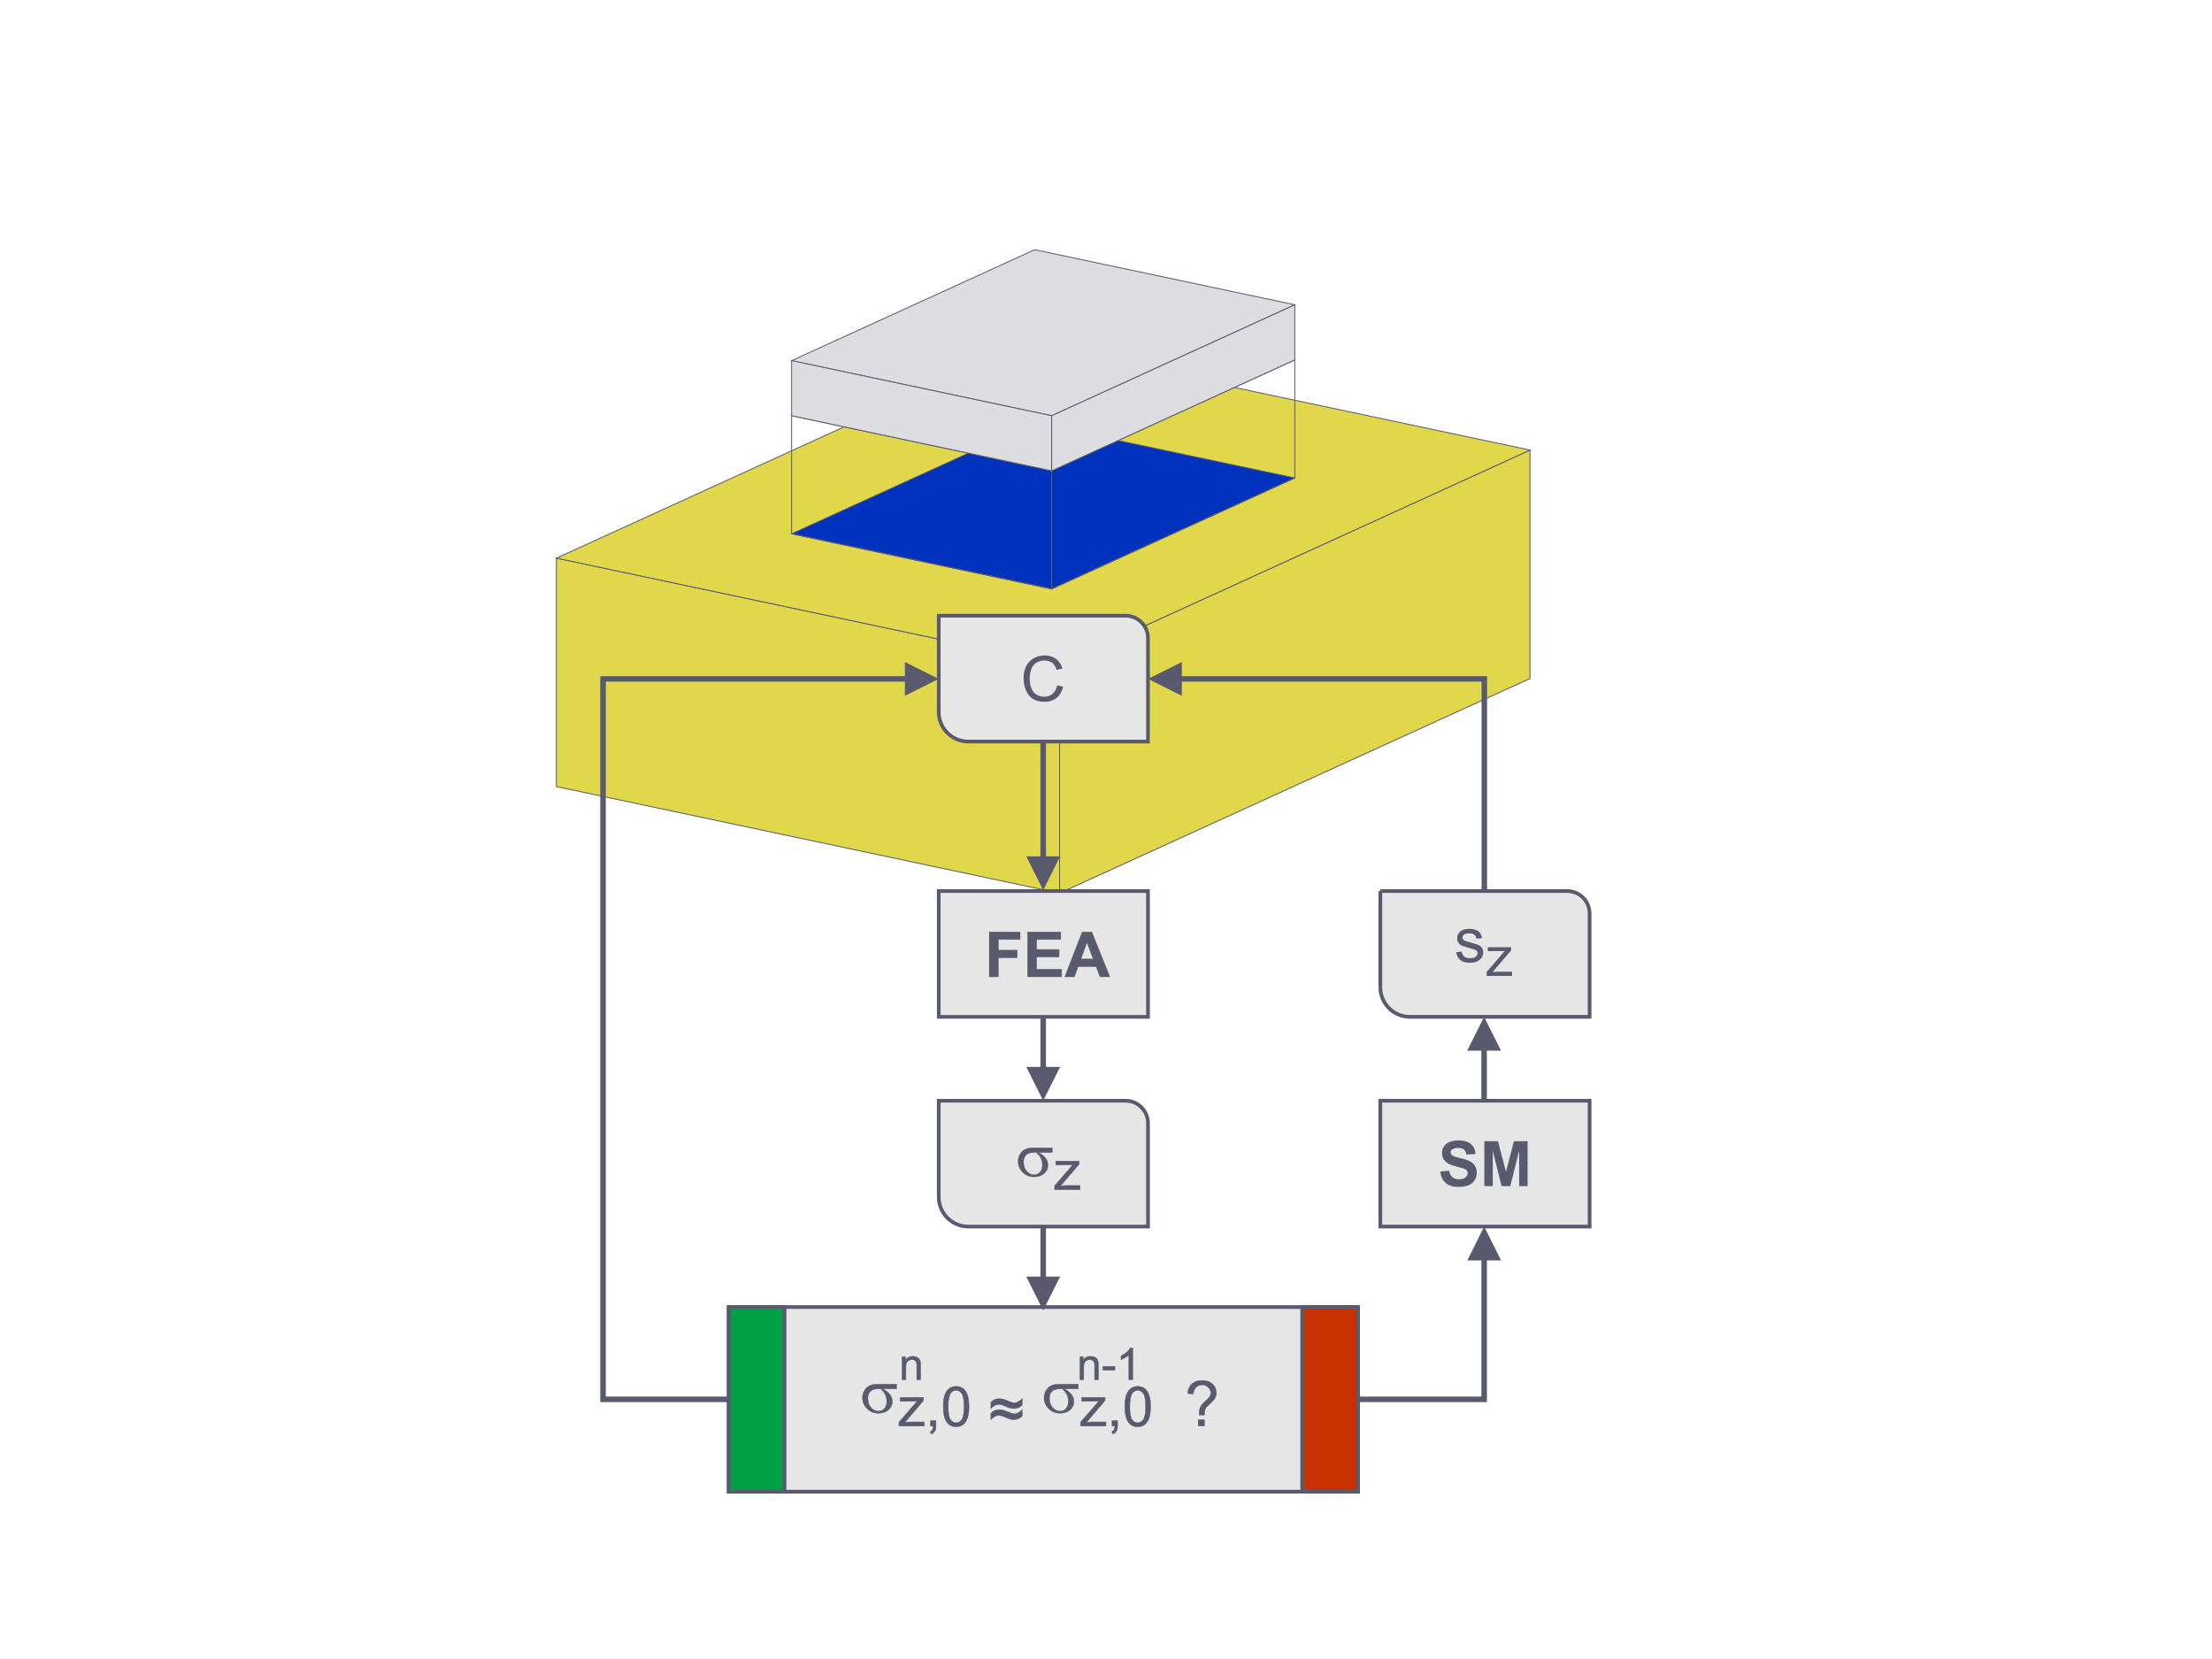 <?xml version="1.0" encoding="UTF-8"?>
<!DOCTYPE svg PUBLIC "-//W3C//DTD SVG 1.1//EN" "http://www.w3.org/Graphics/SVG/1.1/DTD/svg11.dtd">
<!-- Creator: CorelDRAW -->
<svg xmlns="http://www.w3.org/2000/svg" xml:space="preserve" width="1200px" height="900px" version="1.1" shape-rendering="geometricPrecision" text-rendering="geometricPrecision" image-rendering="optimizeQuality" fill-rule="evenodd" clip-rule="evenodd"
viewBox="0 0 1200000 900000"
 xmlns:xlink="http://www.w3.org/1999/xlink"
 xmlns:xodm="http://www.corel.com/coreldraw/odm/2003">
 <g id="Layer_x0020_1">
  <polygon fill="#E0D84A" stroke="#5A5A6E" stroke-width="500" stroke-miterlimit="22.926" points="301852,426718 574827,484545 574827,360603 301852,302777 "/>
  <polygon fill="#E0D84A" stroke="#5A5A6E" stroke-width="500" stroke-miterlimit="22.926" points="830005,368101 574827,484545 574827,360603 830005,244159 "/>
  <polygon fill="#E0D84A" stroke="#5A5A6E" stroke-width="500" stroke-miterlimit="22.926" points="557030,186333 830005,244159 574827,360603 301852,302777 "/>
  <polygon fill="#0032BE" stroke="#5A5A6E" stroke-width="500" stroke-miterlimit="22.926" points="561330,229407 702416,259294 570528,319478 429442,289590 "/>
  <polygon fill="none" stroke="#5A5A6E" stroke-width="500" stroke-miterlimit="22.926" points="429442,289590 570528,319477 570528,255419 429442,225531 "/>
  <polygon fill="none" stroke="#5A5A6E" stroke-width="500" stroke-miterlimit="22.926" points="702416,259294 570528,319477 570528,255419 702416,195235 "/>
  <polygon fill="#DCDCE1" stroke="#5A5A6E" stroke-width="500" stroke-miterlimit="22.926" points="561330,135460 702416,165347 570528,225531 429442,195643 "/>
  <polygon fill="#DCDCE1" stroke="#5A5A6E" stroke-width="500" stroke-miterlimit="22.926" points="429442,225531 570528,255419 570528,225531 429442,195643 "/>
  <polygon fill="#DCDCE1" stroke="#5A5A6E" stroke-width="500" stroke-miterlimit="22.926" points="702416,195235 570528,255419 570528,225531 702416,165348 "/>
  <g>
   <path fill="#5A5A6E" fill-rule="nonzero" d="M509264 368306l-18367 9180 0 -18367 18367 9187zm-182125 -1500l164718 0 0 3000 -164718 0 -1500 -1500 1500 -1500zm-1500 1500l0 -1500 1500 0 -1500 1500zm0 390834l0 -390834 3000 0 0 390834 -1500 1500 -1500 -1500zm1500 1500l-1500 0 0 -1500 1500 1500zm68179 0l-68179 0 0 -3000 68179 0 0 3000z"/>
  </g>
  <path fill="#E6E6E6" stroke="#5A5A6E" stroke-width="2000" stroke-miterlimit="22.926" d="M509264 334023l101365 0c6684,0 12152,5469 12152,12153l0 56106 -97526 0c-8795,0 -15991,-7196 -15991,-15991l0 -52268z"/>
  <rect fill="#E6E6E6" stroke="#5A5A6E" stroke-width="2000" stroke-miterlimit="22.926" x="509264" y="483373" width="113516" height="68258"/>
  <rect fill="#E6E6E6" stroke="#5A5A6E" stroke-width="2000" stroke-miterlimit="22.926" x="748835" y="597148" width="113516" height="68258"/>
  <path fill="#E6E6E6" stroke="#5A5A6E" stroke-width="2000" stroke-miterlimit="22.926" d="M509264 597148l101365 0c6684,0 12152,5469 12152,12152l0 56107 -97526 0c-8795,0 -15991,-7196 -15991,-15991l0 -52268z"/>
  <path fill="#E6E6E6" stroke="#5A5A6E" stroke-width="2000" stroke-miterlimit="22.926" d="M748836 483373l101364 0c6684,0 12152,5468 12152,12152l0 56106 -97526 0c-8795,0 -15990,-7195 -15990,-15991l0 -52267z"/>
  <rect fill="#E6E6E6" stroke="#5A5A6E" stroke-width="2000" stroke-miterlimit="22.926" x="395318" y="709057" width="341409" height="100166"/>
  <g>
   <path fill="#5A5A6E" fill-rule="nonzero" d="M622781 368306l18367 -9181 0 18367 -18367 -9186zm182456 1500l-165049 0 0 -3000 165049 0 1500 1500 -1500 1500zm0 -3000l1500 0 0 1500 -1500 -1500zm-1500 116567l0 -115067 3000 0 0 115067 -3000 0z"/>
  </g>
  <g>
   <path fill="#5A5A6E" fill-rule="nonzero" d="M805160 665407l9181 18367 -18367 0 9186 -18367zm-1500 93733l0 -76326 3000 0 0 76326 -1500 1500 -1500 -1500zm3000 0l0 1500 -1500 0 1500 -1500zm-69933 -1500l68433 0 0 3000 -68433 0 0 -3000z"/>
  </g>
  <path fill="#5A5A6E" fill-rule="nonzero" d="M573537 371785l3230 816c-675,2646 -1887,4658 -3638,6046 -1751,1388 -3893,2085 -6426,2085 -2618,0 -4749,-532 -6392,-1603 -1644,-1065 -2890,-2613 -3746,-4635 -856,-2029 -1286,-4199 -1286,-6523 0,-2533 481,-4743 1450,-6630 969,-1887 2346,-3320 4131,-4301 1785,-980 3752,-1467 5894,-1467 2436,0 4482,617 6137,1858 1660,1241 2816,2981 3467,5225l-3161 748c-561,-1768 -1383,-3060 -2454,-3865 -1071,-810 -2420,-1212 -4046,-1212 -1864,0 -3428,447 -4681,1343 -1252,895 -2136,2102 -2640,3609 -510,1513 -765,3072 -765,4675 0,2069 300,3876 901,5417 600,1548 1535,2698 2805,3463 1269,765 2640,1145 4119,1145 1802,0 3321,-522 4568,-1559 1246,-1042 2091,-2584 2533,-4635z"/>
  <g>
   <path fill="#5A5A6E" fill-rule="nonzero" d="M565929 482938l-9181 -18367 18367 0 -9186 18367zm1500 -80656l0 63249 -3000 0 0 -63249 3000 0z"/>
  </g>
  <polygon fill="#5A5A6E" fill-rule="nonzero" points="536681,529910 536681,505566 553409,505566 553409,509680 541611,509680 541611,515460 551811,515460 551811,519574 541611,519574 541611,529910 "/>
  <polygon id="_1" fill="#5A5A6E" fill-rule="nonzero" points="557450,529910 557450,505566 575470,505566 575470,509680 562380,509680 562380,515086 574552,515086 574552,519200 562380,519200 562380,525796 575945,525796 575945,529910 "/>
  <path id="_2" fill="#5A5A6E" fill-rule="nonzero" d="M602058 529910l-5310 0 -2102 -5542 -9764 0 -2023 5542 -5213 0 9452 -24344 5207 0 9753 24344zm-9010 -9656l-3383 -9010 -3287 9010 6670 0z"/>
  <polygon id="_3" fill="none" fill-rule="nonzero" stroke="#5A5A6E" stroke-width="216" stroke-miterlimit="22.926" points="536681,529910 536681,505566 553409,505566 553409,509680 541611,509680 541611,515460 551811,515460 551811,519574 541611,519574 541611,529910 "/>
  <polygon id="_4" fill="none" fill-rule="nonzero" stroke="#5A5A6E" stroke-width="216" stroke-miterlimit="22.926" points="557450,529910 557450,505566 575470,505566 575470,509680 562380,509680 562380,515086 574552,515086 574552,519200 562380,519200 562380,525796 575945,525796 575945,529910 "/>
  <path id="_5" fill="none" fill-rule="nonzero" stroke="#5A5A6E" stroke-width="216" stroke-miterlimit="22.926" d="M602058 529910l-5310 0 -2102 -5542 -9764 0 -2023 5542 -5213 0 9452 -24344 5207 0 9753 24344zm-9010 -9656l-3383 -9010 -3287 9010 6670 0z"/>
  <path fill="#5A5A6E" fill-rule="nonzero" d="M570866 625208l-7463 0c1677,929 2952,1961 3819,3089 867,1133 1298,2436 1298,3921 0,1706 -686,3167 -2057,4386 -1372,1218 -3213,1830 -5514,1830 -2420,0 -4465,-827 -6126,-2476 -1660,-1655 -2487,-3650 -2487,-5984 0,-1411 351,-2680 1048,-3825 697,-1139 1575,-2000 2646,-2584 1066,-584 2703,-873 4908,-873l9928 0 0 2516zm-8704 0c-465,-22 -822,-34 -1066,-34 -1977,0 -3445,442 -4403,1332 -957,889 -1433,2142 -1433,3763 0,2119 572,3824 1711,5111 1139,1286 2488,1932 4046,1932 1303,0 2374,-470 3219,-1405 838,-935 1258,-2284 1258,-4046 0,-2550 -1111,-4771 -3332,-6653z"/>
  <path id="_1_0" fill="#5A5A6E" fill-rule="nonzero" d="M572131 645424l0 -2150 9860 -11380c-1121,60 -2105,90 -2955,90l-6306 0 0 -2130 12691 0 0 1735 -8441 9870 -1614 1835c1184,-100 2294,-150 3330,-150l7204 0 0 2280 -13769 0z"/>
  <path id="_2_1" fill="none" fill-rule="nonzero" stroke="#5A5A6E" stroke-width="216" stroke-miterlimit="22.926" d="M570866 625208l-7463 0c1677,929 2952,1961 3819,3089 867,1133 1298,2436 1298,3921 0,1706 -686,3167 -2057,4386 -1372,1218 -3213,1830 -5514,1830 -2420,0 -4465,-827 -6126,-2476 -1660,-1655 -2487,-3650 -2487,-5984 0,-1411 351,-2680 1048,-3825 697,-1139 1575,-2000 2646,-2584 1066,-584 2703,-873 4908,-873l9928 0 0 2516zm-8704 0c-465,-22 -822,-34 -1066,-34 -1977,0 -3445,442 -4403,1332 -957,889 -1433,2142 -1433,3763 0,2119 572,3824 1711,5111 1139,1286 2488,1932 4046,1932 1303,0 2374,-470 3219,-1405 838,-935 1258,-2284 1258,-4046 0,-2550 -1111,-4771 -3332,-6653z"/>
  <path id="_3_2" fill="none" fill-rule="nonzero" stroke="#5A5A6E" stroke-width="216" stroke-miterlimit="22.926" d="M572131 645424l0 -2150 9860 -11380c-1121,60 -2105,90 -2955,90l-6306 0 0 -2130 12691 0 0 1735 -8441 9870 -1614 1835c1184,-100 2294,-150 3330,-150l7204 0 0 2280 -13769 0z"/>
  <path fill="#5A5A6E" fill-rule="nonzero" d="M789965 516640l2958 -476c164,1184 629,2091 1388,2725 760,629 1825,947 3185,947 1377,0 2397,-278 3066,-839 663,-555 997,-1213 997,-1966 0,-675 -300,-1207 -895,-1592 -420,-267 -1440,-601 -3060,-1015 -2188,-550 -3701,-1026 -4551,-1428 -844,-408 -1484,-963 -1921,-1677 -436,-708 -657,-1496 -657,-2358 0,-787 181,-1512 539,-2181 362,-669 849,-1224 1467,-1666 465,-340 1099,-629 1898,-867 805,-238 1661,-357 2579,-357 1382,0 2595,198 3638,601 1048,396 1819,940 2317,1620 493,686 839,1598 1026,2743l-2924 408c-130,-918 -516,-1638 -1150,-2154 -635,-515 -1530,-770 -2692,-770 -1366,0 -2346,226 -2930,680 -583,453 -878,986 -878,1592 0,385 119,737 363,1048 243,318 623,584 1144,794 301,113 1173,368 2635,765 2108,561 3582,1025 4420,1382 839,358 1496,884 1972,1565 482,685 720,1535 720,2555 0,992 -289,1927 -873,2805 -583,878 -1422,1558 -2516,2040 -1099,482 -2340,720 -3723,720 -2289,0 -4040,-476 -5241,-1423 -1202,-952 -1967,-2357 -2301,-4221z"/>
  <path id="_1_3" fill="#5A5A6E" fill-rule="nonzero" d="M806496 529410l0 -2150 9860 -11380c-1120,60 -2105,90 -2955,90l-6305 0 0 -2130 12690 0 0 1735 -8440 9870 -1615 1835c1185,-100 2295,-150 3330,-150l7205 0 0 2280 -13770 0z"/>
  <path fill="#5A5A6E" fill-rule="nonzero" d="M781343 635561l4794 -475c289,1603 867,2776 1745,3530 879,754 2063,1127 3553,1127 1576,0 2766,-334 3565,-1002 799,-669 1201,-1451 1201,-2346 0,-578 -170,-1066 -504,-1474 -335,-402 -924,-754 -1763,-1048 -572,-204 -1875,-555 -3915,-1065 -2624,-658 -4466,-1462 -5525,-2420 -1491,-1343 -2233,-2981 -2233,-4913 0,-1241 351,-2408 1049,-3491 702,-1082 1711,-1904 3031,-2471 1321,-566 2907,-849 4777,-849 3043,0 5338,674 6874,2028 1541,1354 2346,3156 2425,5418l-4930 169c-210,-1258 -657,-2158 -1343,-2708 -686,-550 -1717,-827 -3088,-827 -1417,0 -2528,294 -3326,884 -516,379 -777,883 -777,1518 0,578 244,1071 731,1479 618,527 2119,1071 4505,1638 2386,561 4148,1150 5287,1751 1145,606 2040,1428 2686,2476 646,1048 969,2340 969,3876 0,1394 -385,2703 -1162,3921 -776,1219 -1870,2126 -3286,2715 -1417,595 -3185,889 -5298,889 -3077,0 -5441,-708 -7090,-2130 -1649,-1417 -2629,-3485 -2952,-6200z"/>
  <polygon id="_1_4" fill="#5A5A6E" fill-rule="nonzero" points="805245,643449 805245,619106 812629,619106 816992,635709 821305,619106 828705,619106 828705,643449 824149,643449 824132,624285 819332,643449 814595,643449 809818,624285 809801,643449 "/>
  <path fill="#5A5A6E" fill-rule="nonzero" d="M486424 753440l-7463 0c1678,929 2953,1961 3820,3088 867,1134 1297,2437 1297,3921 0,1706 -685,3168 -2057,4387 -1371,1218 -3213,1830 -5513,1830 -2420,0 -4466,-827 -6126,-2476 -1660,-1655 -2488,-3650 -2488,-5984 0,-1411 352,-2681 1049,-3825 697,-1139 1575,-2001 2646,-2584 1065,-584 2703,-873 4907,-873l9928 0 0 2516zm-8704 0c-464,-23 -821,-34 -1065,-34 -1978,0 -3445,442 -4403,1332 -958,889 -1434,2142 -1434,3762 0,2120 573,3825 1712,5112 1139,1286 2487,1932 4046,1932 1303,0 2374,-470 3218,-1405 839,-935 1258,-2284 1258,-4046 0,-2550 -1110,-4772 -3332,-6653z"/>
  <path id="_1_5" fill="#5A5A6E" fill-rule="nonzero" d="M487689 773656l0 -2150 9860 -11380c-1120,60 -2105,90 -2955,90l-6305 0 0 -2130 12690 0 0 1735 -8440 9870 -1615 1835c1185,-100 2295,-150 3330,-150l7205 0 0 2280 -13770 0z"/>
  <path id="_2_6" fill="#5A5A6E" fill-rule="nonzero" d="M504774 773656l0 -3000 3000 0 0 3000c0,1105 -195,2000 -590,2680 -390,680 -1015,1210 -1870,1580l-720 -1140c560,-245 970,-605 1230,-1075 265,-475 415,-1155 445,-2045l-1495 0z"/>
  <path id="_3_7" fill="#5A5A6E" fill-rule="nonzero" d="M511699 763056c0,-2535 260,-4585 780,-6135 525,-1555 1300,-2750 2330,-3585 1025,-835 2320,-1250 3880,-1250 1150,0 2160,230 3035,695 870,465 1590,1135 2150,2010 560,870 1000,1935 1320,3190 325,1255 485,2950 485,5075 0,2520 -260,4560 -775,6110 -515,1555 -1290,2750 -2320,3590 -1025,840 -2325,1260 -3895,1260 -2065,0 -3690,-735 -4870,-2210 -1415,-1800 -2120,-4715 -2120,-8750zm2700 10c0,3535 410,5885 1235,7045 825,1165 1845,1745 3055,1745 1210,0 2230,-585 3055,-1750 825,-1170 1235,-3515 1235,-7040 0,-3535 -410,-5885 -1235,-7045 -820,-1165 -1850,-1745 -3085,-1745 -1210,0 -2180,515 -2905,1540 -905,1305 -1355,3725 -1355,7250z"/>
  <path id="_4_8" fill="none" fill-rule="nonzero" stroke="#5A5A6E" stroke-width="216" stroke-miterlimit="22.926" d="M486424 753440l-7463 0c1678,929 2953,1961 3820,3088 867,1134 1297,2437 1297,3921 0,1706 -685,3168 -2057,4387 -1371,1218 -3213,1830 -5513,1830 -2420,0 -4466,-827 -6126,-2476 -1660,-1655 -2488,-3650 -2488,-5984 0,-1411 352,-2681 1049,-3825 697,-1139 1575,-2001 2646,-2584 1065,-584 2703,-873 4907,-873l9928 0 0 2516zm-8704 0c-464,-23 -821,-34 -1065,-34 -1978,0 -3445,442 -4403,1332 -958,889 -1434,2142 -1434,3762 0,2120 573,3825 1712,5112 1139,1286 2487,1932 4046,1932 1303,0 2374,-470 3218,-1405 839,-935 1258,-2284 1258,-4046 0,-2550 -1110,-4772 -3332,-6653z"/>
  <path id="_5_9" fill="none" fill-rule="nonzero" stroke="#5A5A6E" stroke-width="216" stroke-miterlimit="22.926" d="M487689 773656l0 -2150 9860 -11380c-1120,60 -2105,90 -2955,90l-6305 0 0 -2130 12690 0 0 1735 -8440 9870 -1615 1835c1185,-100 2295,-150 3330,-150l7205 0 0 2280 -13770 0z"/>
  <path id="_6" fill="none" fill-rule="nonzero" stroke="#5A5A6E" stroke-width="216" stroke-miterlimit="22.926" d="M504774 773656l0 -3000 3000 0 0 3000c0,1105 -195,2000 -590,2680 -390,680 -1015,1210 -1870,1580l-720 -1140c560,-245 970,-605 1230,-1075 265,-475 415,-1155 445,-2045l-1495 0z"/>
  <path id="_7" fill="none" fill-rule="nonzero" stroke="#5A5A6E" stroke-width="216" stroke-miterlimit="22.926" d="M511699 763056c0,-2535 260,-4585 780,-6135 525,-1555 1300,-2750 2330,-3585 1025,-835 2320,-1250 3880,-1250 1150,0 2160,230 3035,695 870,465 1590,1135 2150,2010 560,870 1000,1935 1320,3190 325,1255 485,2950 485,5075 0,2520 -260,4560 -775,6110 -515,1555 -1290,2750 -2320,3590 -1025,840 -2325,1260 -3895,1260 -2065,0 -3690,-735 -4870,-2210 -1415,-1800 -2120,-4715 -2120,-8750zm2700 10c0,3535 410,5885 1235,7045 825,1165 1845,1745 3055,1745 1210,0 2230,-585 3055,-1750 825,-1170 1235,-3515 1235,-7040 0,-3535 -410,-5885 -1235,-7045 -820,-1165 -1850,-1745 -3085,-1745 -1210,0 -2180,515 -2905,1540 -905,1305 -1355,3725 -1355,7250z"/>
  <path fill="#5A5A6E" fill-rule="nonzero" d="M537544 764131l0 -3400c1173,-1315 2714,-1972 4624,-1972 663,0 1360,96 2085,283 725,193 1768,584 3133,1173 765,335 1338,550 1718,646 385,96 770,142 1156,142 719,0 1461,-215 2232,-646 771,-436 1457,-980 2052,-1632l0 3536c-709,657 -1423,1133 -2148,1428 -720,294 -1536,442 -2443,442 -668,0 -1303,-74 -1904,-227 -600,-147 -1558,-521 -2884,-1122 -1326,-595 -2425,-895 -3304,-895 -708,0 -1371,153 -1994,453 -623,301 -1394,901 -2323,1791zm0 5984l0 -3400c1173,-1315 2714,-1972 4624,-1972 663,0 1360,96 2085,283 725,193 1768,584 3133,1173 765,323 1338,539 1718,635 385,102 770,153 1156,153 719,0 1461,-215 2232,-646 771,-437 1457,-980 2052,-1632l0 3536c-709,657 -1423,1133 -2148,1428 -720,295 -1536,442 -2443,442 -668,0 -1303,-80 -1904,-232 -600,-159 -1558,-533 -2884,-1122 -1326,-595 -2425,-890 -3304,-890 -708,0 -1371,153 -1994,453 -623,301 -1394,901 -2323,1791z"/>
  <path id="_1_10" fill="none" fill-rule="nonzero" stroke="#5A5A6E" stroke-width="216" stroke-miterlimit="22.926" d="M537544 764131l0 -3400c1173,-1315 2714,-1972 4624,-1972 663,0 1360,96 2085,283 725,193 1768,584 3133,1173 765,335 1338,550 1718,646 385,96 770,142 1156,142 719,0 1461,-215 2232,-646 771,-436 1457,-980 2052,-1632l0 3536c-709,657 -1423,1133 -2148,1428 -720,294 -1536,442 -2443,442 -668,0 -1303,-74 -1904,-227 -600,-147 -1558,-521 -2884,-1122 -1326,-595 -2425,-895 -3304,-895 -708,0 -1371,153 -1994,453 -623,301 -1394,901 -2323,1791zm0 5984l0 -3400c1173,-1315 2714,-1972 4624,-1972 663,0 1360,96 2085,283 725,193 1768,584 3133,1173 765,323 1338,539 1718,635 385,102 770,153 1156,153 719,0 1461,-215 2232,-646 771,-437 1457,-980 2052,-1632l0 3536c-709,657 -1423,1133 -2148,1428 -720,295 -1536,442 -2443,442 -668,0 -1303,-80 -1904,-232 -600,-159 -1558,-533 -2884,-1122 -1326,-595 -2425,-890 -3304,-890 -708,0 -1371,153 -1994,453 -623,301 -1394,901 -2323,1791z"/>
  <path fill="#5A5A6E" fill-rule="nonzero" d="M584938 753440l-7463 0c1678,929 2953,1961 3819,3088 868,1134 1298,2437 1298,3921 0,1706 -686,3168 -2057,4387 -1371,1218 -3213,1830 -5513,1830 -2420,0 -4466,-827 -6126,-2476 -1660,-1655 -2488,-3650 -2488,-5984 0,-1411 352,-2681 1049,-3825 697,-1139 1575,-2001 2646,-2584 1065,-584 2703,-873 4907,-873l9928 0 0 2516zm-8704 0c-465,-23 -821,-34 -1065,-34 -1978,0 -3445,442 -4403,1332 -958,889 -1434,2142 -1434,3762 0,2120 573,3825 1712,5112 1138,1286 2487,1932 4046,1932 1303,0 2374,-470 3218,-1405 839,-935 1258,-2284 1258,-4046 0,-2550 -1110,-4772 -3332,-6653z"/>
  <path id="_1_11" fill="#5A5A6E" fill-rule="nonzero" d="M586203 773656l0 -2150 9860 -11380c-1120,60 -2105,90 -2955,90l-6305 0 0 -2130 12690 0 0 1735 -8440 9870 -1615 1835c1185,-100 2295,-150 3330,-150l7205 0 0 2280 -13770 0z"/>
  <path id="_2_12" fill="#5A5A6E" fill-rule="nonzero" d="M603288 773656l0 -3000 3000 0 0 3000c0,1105 -195,2000 -590,2680 -390,680 -1015,1210 -1870,1580l-720 -1140c560,-245 970,-605 1230,-1075 265,-475 415,-1155 445,-2045l-1495 0z"/>
  <path id="_3_13" fill="#5A5A6E" fill-rule="nonzero" d="M610213 763056c0,-2535 260,-4585 780,-6135 525,-1555 1300,-2750 2330,-3585 1025,-835 2320,-1250 3880,-1250 1150,0 2160,230 3035,695 870,465 1590,1135 2150,2010 560,870 1000,1935 1320,3190 325,1255 485,2950 485,5075 0,2520 -260,4560 -775,6110 -515,1555 -1290,2750 -2320,3590 -1025,840 -2325,1260 -3895,1260 -2065,0 -3690,-735 -4870,-2210 -1415,-1800 -2120,-4715 -2120,-8750zm2700 10c0,3535 410,5885 1235,7045 825,1165 1845,1745 3055,1745 1210,0 2230,-585 3055,-1750 825,-1170 1235,-3515 1235,-7040 0,-3535 -410,-5885 -1235,-7045 -820,-1165 -1850,-1745 -3085,-1745 -1210,0 -2180,515 -2905,1540 -905,1305 -1355,3725 -1355,7250z"/>
  <path id="_4_14" fill="none" fill-rule="nonzero" stroke="#5A5A6E" stroke-width="216" stroke-miterlimit="22.926" d="M584938 753440l-7463 0c1678,929 2953,1961 3819,3088 868,1134 1298,2437 1298,3921 0,1706 -686,3168 -2057,4387 -1371,1218 -3213,1830 -5513,1830 -2420,0 -4466,-827 -6126,-2476 -1660,-1655 -2488,-3650 -2488,-5984 0,-1411 352,-2681 1049,-3825 697,-1139 1575,-2001 2646,-2584 1065,-584 2703,-873 4907,-873l9928 0 0 2516zm-8704 0c-465,-23 -821,-34 -1065,-34 -1978,0 -3445,442 -4403,1332 -958,889 -1434,2142 -1434,3762 0,2120 573,3825 1712,5112 1138,1286 2487,1932 4046,1932 1303,0 2374,-470 3218,-1405 839,-935 1258,-2284 1258,-4046 0,-2550 -1110,-4772 -3332,-6653z"/>
  <path id="_5_15" fill="none" fill-rule="nonzero" stroke="#5A5A6E" stroke-width="216" stroke-miterlimit="22.926" d="M586203 773656l0 -2150 9860 -11380c-1120,60 -2105,90 -2955,90l-6305 0 0 -2130 12690 0 0 1735 -8440 9870 -1615 1835c1185,-100 2295,-150 3330,-150l7205 0 0 2280 -13770 0z"/>
  <path id="_6_16" fill="none" fill-rule="nonzero" stroke="#5A5A6E" stroke-width="216" stroke-miterlimit="22.926" d="M603288 773656l0 -3000 3000 0 0 3000c0,1105 -195,2000 -590,2680 -390,680 -1015,1210 -1870,1580l-720 -1140c560,-245 970,-605 1230,-1075 265,-475 415,-1155 445,-2045l-1495 0z"/>
  <path id="_7_17" fill="none" fill-rule="nonzero" stroke="#5A5A6E" stroke-width="216" stroke-miterlimit="22.926" d="M610213 763056c0,-2535 260,-4585 780,-6135 525,-1555 1300,-2750 2330,-3585 1025,-835 2320,-1250 3880,-1250 1150,0 2160,230 3035,695 870,465 1590,1135 2150,2010 560,870 1000,1935 1320,3190 325,1255 485,2950 485,5075 0,2520 -260,4560 -775,6110 -515,1555 -1290,2750 -2320,3590 -1025,840 -2325,1260 -3895,1260 -2065,0 -3690,-735 -4870,-2210 -1415,-1800 -2120,-4715 -2120,-8750zm2700 10c0,3535 410,5885 1235,7045 825,1165 1845,1745 3055,1745 1210,0 2230,-585 3055,-1750 825,-1170 1235,-3515 1235,-7040 0,-3535 -410,-5885 -1235,-7045 -820,-1165 -1850,-1745 -3085,-1745 -1210,0 -2180,515 -2905,1540 -905,1305 -1355,3725 -1355,7250z"/>
  <path fill="#5A5A6E" fill-rule="nonzero" d="M650541 767636c-11,-397 -17,-697 -17,-896 0,-1173 165,-2181 499,-3032 244,-646 634,-1292 1178,-1943 397,-476 1117,-1168 2148,-2080 1037,-912 1706,-1637 2017,-2181 312,-550 465,-1140 465,-1786 0,-1167 -453,-2192 -1360,-3076 -907,-884 -2017,-1326 -3332,-1326 -1275,0 -2335,402 -3184,1201 -856,804 -1411,2057 -1678,3763l-3060 -374c278,-2273 1094,-4018 2459,-5225 1366,-1207 3168,-1813 5412,-1813 2375,0 4267,646 5684,1943 1411,1298 2119,2868 2119,4709 0,1066 -249,2046 -748,2941 -498,901 -1473,1989 -2924,3276 -975,861 -1609,1496 -1909,1903 -301,409 -522,879 -663,1412 -142,527 -227,1388 -250,2584l-2856 0zm-544 5984l0 -3400 3400 0 0 3400 -3400 0z"/>
  <path id="_1_18" fill="none" fill-rule="nonzero" stroke="#5A5A6E" stroke-width="216" stroke-miterlimit="22.926" d="M650541 767636c-11,-397 -17,-697 -17,-896 0,-1173 165,-2181 499,-3032 244,-646 634,-1292 1178,-1943 397,-476 1117,-1168 2148,-2080 1037,-912 1706,-1637 2017,-2181 312,-550 465,-1140 465,-1786 0,-1167 -453,-2192 -1360,-3076 -907,-884 -2017,-1326 -3332,-1326 -1275,0 -2335,402 -3184,1201 -856,804 -1411,2057 -1678,3763l-3060 -374c278,-2273 1094,-4018 2459,-5225 1366,-1207 3168,-1813 5412,-1813 2375,0 4267,646 5684,1943 1411,1298 2119,2868 2119,4709 0,1066 -249,2046 -748,2941 -498,901 -1473,1989 -2924,3276 -975,861 -1609,1496 -1909,1903 -301,409 -522,879 -663,1412 -142,527 -227,1388 -250,2584l-2856 0zm-544 5984l0 -3400 3400 0 0 3400 -3400 0z"/>
  <path fill="#5A5A6E" fill-rule="nonzero" d="M489344 748494l0 -12456 1896 0 0 1768c912,-1356 2232,-2032 3956,-2032 752,0 1440,136 2068,404 628,268 1100,624 1412,1060 312,436 532,956 656,1556 76,392 116,1076 116,2052l0 7648 -2112 0 0 -7568c0,-860 -80,-1504 -244,-1928 -164,-424 -456,-764 -872,-1020 -416,-252 -908,-380 -1468,-380 -896,0 -1668,284 -2320,856 -652,568 -976,1652 -976,3244l0 6796 -2112 0z"/>
  <path id="_1_19" fill="none" fill-rule="nonzero" stroke="#5A5A6E" stroke-width="216" stroke-miterlimit="22.926" d="M489344 748494l0 -12456 1896 0 0 1768c912,-1356 2232,-2032 3956,-2032 752,0 1440,136 2068,404 628,268 1100,624 1412,1060 312,436 532,956 656,1556 76,392 116,1076 116,2052l0 7648 -2112 0 0 -7568c0,-860 -80,-1504 -244,-1928 -164,-424 -456,-764 -872,-1020 -416,-252 -908,-380 -1468,-380 -896,0 -1668,284 -2320,856 -652,568 -976,1652 -976,3244l0 6796 -2112 0z"/>
  <path fill="#5A5A6E" fill-rule="nonzero" d="M585811 748494l0 -12456 1897 0 0 1768c911,-1356 2232,-2032 3956,-2032 752,0 1440,136 2067,404 629,268 1101,624 1412,1060 312,436 532,956 657,1556 76,392 116,1076 116,2052l0 7648 -2113 0 0 -7568c0,-860 -79,-1504 -244,-1928 -163,-424 -455,-764 -872,-1020 -415,-252 -907,-380 -1468,-380 -896,0 -1668,284 -2319,856 -652,568 -976,1652 -976,3244l0 6796 -2113 0z"/>
  <polygon id="_1_20" fill="#5A5A6E" fill-rule="nonzero" points="598320,743334 598320,741222 604848,741222 604848,743334 "/>
  <path id="_2_21" fill="#5A5A6E" fill-rule="nonzero" d="M614496 748494l-2113 0 0 -13448c-508,488 -1175,972 -1999,1456 -824,484 -1569,848 -2224,1088l0 -2040c1180,-552 2212,-1224 3096,-2016 884,-788 1512,-1552 1879,-2296l1361 0 0 17256z"/>
  <path id="_3_22" fill="none" fill-rule="nonzero" stroke="#5A5A6E" stroke-width="216" stroke-miterlimit="22.926" d="M585811 748494l0 -12456 1897 0 0 1768c911,-1356 2232,-2032 3956,-2032 752,0 1440,136 2067,404 629,268 1101,624 1412,1060 312,436 532,956 657,1556 76,392 116,1076 116,2052l0 7648 -2113 0 0 -7568c0,-860 -79,-1504 -244,-1928 -163,-424 -455,-764 -872,-1020 -415,-252 -907,-380 -1468,-380 -896,0 -1668,284 -2319,856 -652,568 -976,1652 -976,3244l0 6796 -2113 0z"/>
  <polygon id="_4_23" fill="none" fill-rule="nonzero" stroke="#5A5A6E" stroke-width="216" stroke-miterlimit="22.926" points="598320,743334 598320,741222 604848,741222 604848,743334 "/>
  <path id="_5_24" fill="none" fill-rule="nonzero" stroke="#5A5A6E" stroke-width="216" stroke-miterlimit="22.926" d="M614496 748494l-2113 0 0 -13448c-508,488 -1175,972 -1999,1456 -824,484 -1569,848 -2224,1088l0 -2040c1180,-552 2212,-1224 3096,-2016 884,-788 1512,-1552 1879,-2296l1361 0 0 17256z"/>
  <rect fill="#00A046" stroke="#5A5A6E" stroke-width="2000" stroke-miterlimit="22.926" x="395318" y="709057" width="30301" height="100166"/>
  <rect fill="#C83200" stroke="#5A5A6E" stroke-width="2000" stroke-miterlimit="22.926" x="706426" y="709057" width="30301" height="100166"/>
  <g>
   <path fill="#5A5A6E" fill-rule="nonzero" d="M565929 597148l-9181 -18367 18367 0 -9186 18367zm1500 -45517l0 28110 -3000 0 0 -28110 3000 0z"/>
  </g>
  <g>
   <path fill="#5A5A6E" fill-rule="nonzero" d="M565929 710924l-9181 -18367 18367 0 -9186 18367zm1500 -45517l0 28110 -3000 0 0 -28110 3000 0z"/>
  </g>
  <g>
   <path fill="#5A5A6E" fill-rule="nonzero" d="M805115 551631l9181 18367 -18367 0 9186 -18367zm-1500 45517l0 -28110 3000 0 0 28110 -3000 0z"/>
  </g>
 </g>
</svg>
